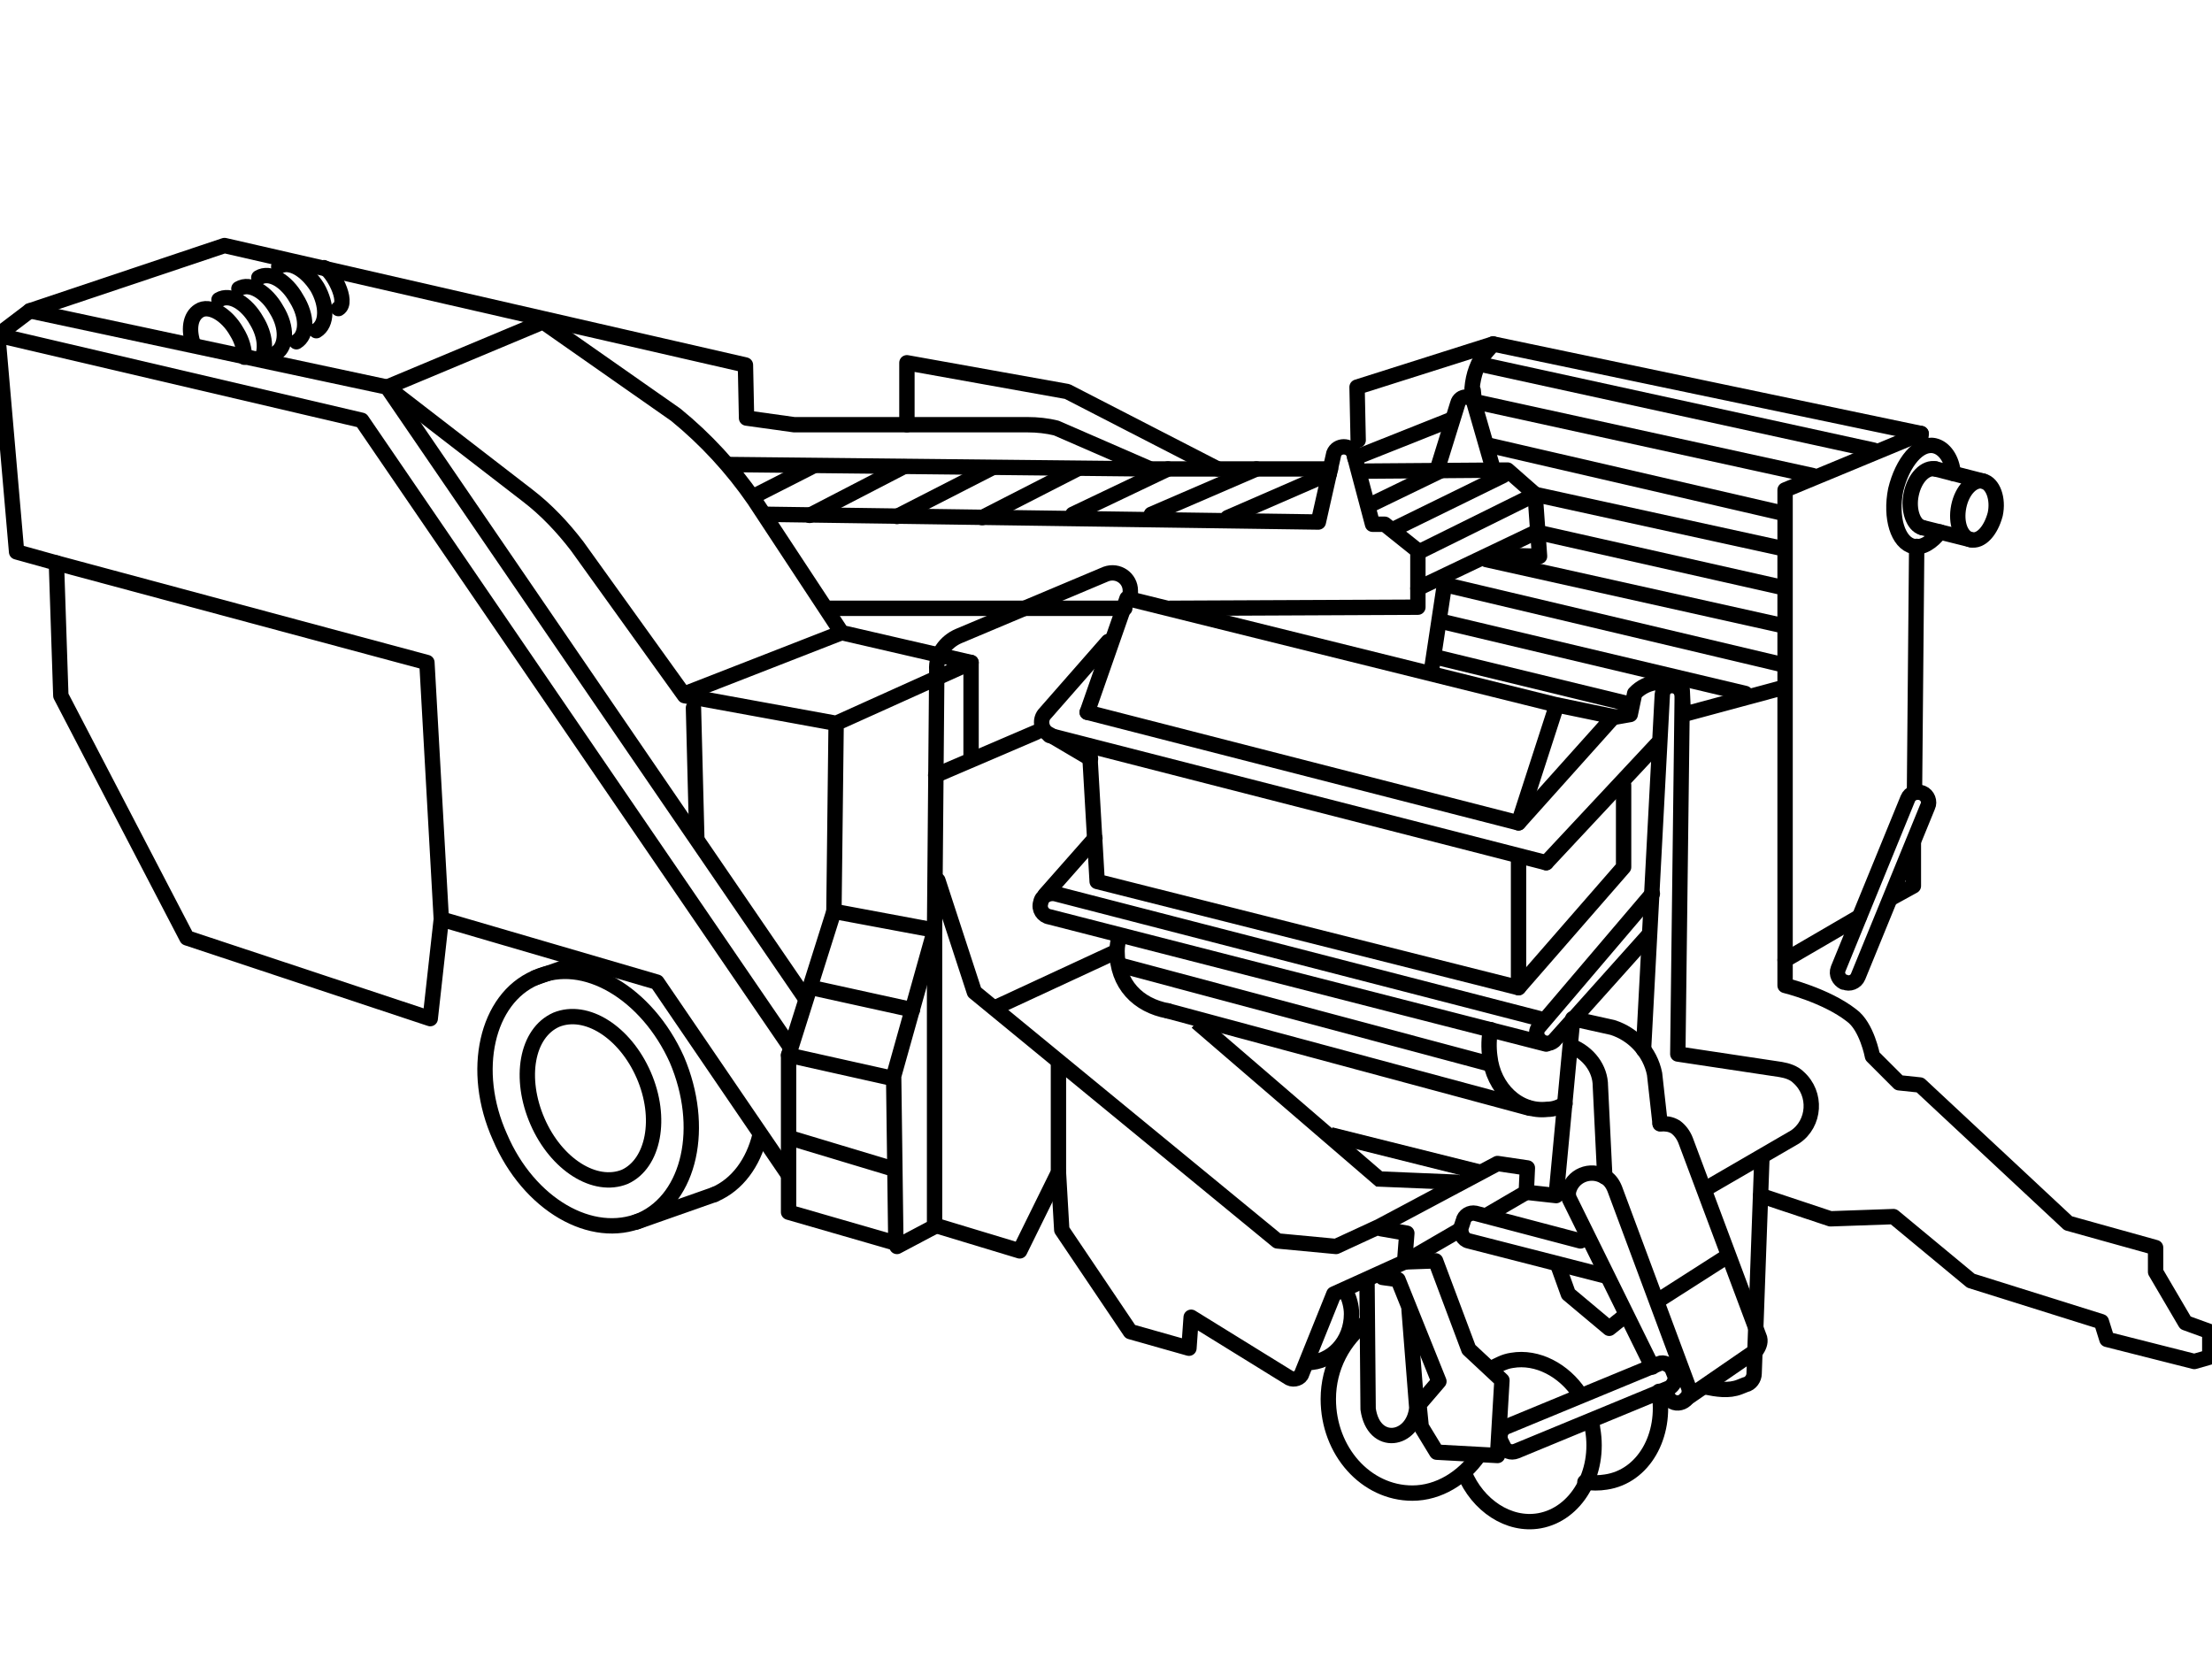 <?xml version="1.0" encoding="UTF-8"?>
<!DOCTYPE svg PUBLIC "-//W3C//DTD SVG 1.1//EN" "http://www.w3.org/Graphics/SVG/1.1/DTD/svg11.dtd">
<!-- Creator: CorelDRAW X7 -->
<svg xmlns="http://www.w3.org/2000/svg" xml:space="preserve" width="2in" height="1.5in" version="1.1" style="shape-rendering:geometricPrecision; text-rendering:geometricPrecision; image-rendering:optimizeQuality; fill-rule:evenodd; clip-rule:evenodd"
viewBox="0 0 2000 1500"
 xmlns:xlink="http://www.w3.org/1999/xlink">
 <defs>
  <style type="text/css">
   <![CDATA[
    .str1 {stroke:black;stroke-width:13.886}
    .str0 {stroke:black;stroke-width:13.886;stroke-linecap:round;stroke-linejoin:round}
    .fil0 {fill:none;fill-rule:nonzero}
   ]]>
  </style>
 </defs>
 <g id="Layer_x0020_1">
  <path class="fil0 str0" d="M612 958c26,61 12,125 -32,145 -45,19 -102,-14 -128,-75 -27,-60 -12,-125 32,-144 44,-20 101,14 128,74z"/>
  <path class="fil0 str0" d="M687 1027c-6,24 -20,44 -41,53"/>
  <line class="fil0 str0" x1="484" y1="884" x2="527" y2= "869" />
  <line class="fil0 str0" x1="575" y1="1105" x2="646" y2= "1080" />
  <polyline class="fil0 str0" points="846,1108 922,1131 957,1060 957,960 "/>
  <path class="fil0 str0" d="M1203 424l-163 0 -85 -37c-8,-2 -17,-3 -26,-3l-211 0 -43 -6 -1 -48 -471 -108 -176 59 -29 22 17 196 36 10 4 120 114 219 220 73 10 -90 195 57 118 173"/>
  <polyline class="fil0 str0" points="1736,405 1737,392 1350,311 1227,350 1228,398 "/>
  <line class="fil0 str0" x1="1731" y1="716" x2="1733" y2= "494" />
  <polyline class="fil0 str0" points="1710,812 1730,801 1730,762 "/>
  <path class="fil0 str0" d="M1592 1081l63 21 57 -2 70 58 118 37 5 16 79 20 14 -4 0 -23 -22 -8 -27 -46 0 -22 -79 -22 -134 -125 -19 -2 -24 -24c0,0 -5,-27 -19,-37 -23,-18 -60,-27 -60,-27l0 -23 67 -39"/>
  <polyline class="fil0 str0" points="51,509 386,599 399,831 "/>
  <path class="fil0 str0" d="M1754 481c-7,9 -16,15 -24,13 -14,-3 -21,-26 -16,-51 6,-25 21,-43 35,-40 9,2 16,12 17,25"/>
  <path class="fil0 str0" d="M1804 465c-4,15 -13,25 -22,23 -9,-2 -14,-15 -11,-30 3,-15 13,-25 22,-23 9,2 14,16 11,30z"/>
  <path class="fil0 str0" d="M1738 477c-8,-2 -13,-16 -10,-30 3,-15 13,-25 22,-23"/>
  <line class="fil0 str0" x1="1793" y1="435" x2="1750" y2= "424" />
  <line class="fil0 str0" x1="1782" y1="488" x2="1738" y2= "477" />
  <polygon class="fil0 str0" points="713,1096 713,954 754,824 845,841 808,973 810,1124 "/>
  <line class="fil0 str0" x1="715" y1="1029" x2="808" y2= "1057" />
  <line class="fil0 str0" x1="713" y1="954" x2="807" y2= "975" />
  <line class="fil0 str0" x1="734" y1="893" x2="825" y2= "913" />
  <polyline class="fil0 str0" points="27,281 350,350 727,901 "/>
  <polyline class="fil0 str0" points="-2,303 327,380 714,946 "/>
  <path class="fil0 str0" d="M754 824l2 -170 -137 -25 -97 -135c-13,-17 -28,-33 -45,-46l-127 -98 141 -59 120 84c27,22 51,48 71,77l79 120 117 27 -122 55"/>
  <path class="fil0 str0" d="M811 1127l34 -18 0 -268 2 -235c-1,-14 8,-26 20,-31l133 -56c11,-4 22,4 22,15l0 6"/>
  <line class="fil0 str0" x1="1040" y1="424" x2="659" y2= "420" />
  <line class="fil0 str0" x1="878" y1="599" x2="878" y2= "683" />
  <polyline class="fil0 str0" points="1737,392 1614,443 1614,868 "/>
  <line class="fil0 str0" x1="1017" y1="550" x2="750" y2= "550" />
  <path class="fil0 str0" d="M693 465l499 7 14 -62c3,-8 15,-8 18,0l17 64 11 0 30 24 0 51 -224 1"/>
  <polyline class="fil0 str0" points="1230,426 1363,425 1388,447 1392,503 1357,502 "/>
  <line class="fil0 str0" x1="1389" y1="481" x2="1282" y2= "532" />
  <line class="fil0 str0" x1="1382" y1="450" x2="1283" y2= "499" />
  <line class="fil0 str0" x1="1359" y1="430" x2="1259" y2= "479" />
  <line class="fil0 str0" x1="1304" y1="425" x2="1240" y2= "456" />
  <line class="fil0 str0" x1="1202" y1="428" x2="1110" y2= "468" />
  <polyline class="fil0 str0" points="983,644 1019,541 1406,637 1459,648 1373,744 "/>
  <line class="fil0 str0" x1="1320" y1="1112" x2="1270" y2= "1141" />
  <polyline class="fil0 str0" points="848,796 881,897 1155,1122 1208,1127 1247,1109 1354,1052 1381,1056 1380,1078 1344,1099 "/>
  <path class="fil0 str0" d="M1300 423l18 -58c2,-8 13,-8 15,0l17 59"/>
  <line class="fil0 str0" x1="1313" y1="379" x2="1225" y2= "414" />
  <path class="fil0 str0" d="M1002 580l-57 65c-5,5 -4,14 2,18l39 23"/>
  <polyline class="fil0 str0" points="1407,639 1373,744 983,644 "/>
  <path class="fil0 str0" d="M1350 311l-6 7c-8,9 -12,21 -13,33 0,1 0,2 1,2l1 10 306 67"/>
  <line class="fil0 str0" x1="761" y1="572" x2="620" y2= "627" />
  <line class="fil0 str0" x1="1398" y1="780" x2="949" y2= "665" />
  <path class="fil0 str0" d="M1457 649l17 -3 4 -19c11,-12 31,-14 43,-3l1 22 89 -24"/>
  <line class="fil0 str0" x1="1398" y1="780" x2="1498" y2= "673" />
  <line class="fil0 str0" x1="990" y1="758" x2="945" y2= "809" />
  <path class="fil0 str0" d="M1398 944l-449 -115c-6,-1 -10,-7 -8,-13 1,-6 7,-9 13,-8l438 113"/>
  <path class="fil0 str0" d="M1494 808l-103 121c-6,9 6,19 14,12l86 -96"/>
  <polyline class="fil0 str0" points="1373,777 1373,893 992,797 985,676 "/>
  <polyline class="fil0 str0" points="1468,710 1468,784 1373,893 "/>
  <path class="fil0 str0" d="M1486 949l17 -321c1,-11 17,-11 18,1l-4 324 93 14c6,1 12,3 16,7 17,15 15,42 -3,54l-81 47"/>
  <path class="fil0 str0" d="M1249 1111l23 4 -2 26 -64 29 -29 72c-1,4 -7,6 -11,4l-89 -55 -2 28 -53 -15 -62 -92 -3 -52"/>
  <path class="fil0 str0" d="M1217 1168c3,6 5,13 5,20 0,25 -18,44 -40,44"/>
  <path class="fil0 str0" d="M1337 1316c-14,20 -36,34 -60,34 -42,0 -76,-38 -76,-85 0,-29 14,-54 34,-69"/>
  <path class="fil0 str0" d="M1380 1078l27 3 15 -160 36 8c19,6 34,22 38,42l5 45"/>
  <path class="fil0 str0" d="M1056 914c-27,-5 -46,-24 -46,-54 0,-5 1,-9 2,-14"/>
  <path class="fil0 str0" d="M1415 998c-5,3 -10,5 -16,5 -26,3 -49,-19 -52,-48 -1,-7 -1,-18 1,-24"/>
  <line class="fil0 str0" x1="1056" y1="914" x2="1383" y2= "1002" />
  <line class="fil0 str0" x1="1014" y1="873" x2="1347" y2= "962" />
  <line class="fil0 str1" x1="900" y1="911" x2="1010" y2= "860" />
  <polyline class="fil0 str1" points="1082,924 1247,1066 1319,1069 "/>
  <line class="fil0 str1" x1="1203" y1="1026" x2="1339" y2= "1060" />
  <path class="fil0 str0" d="M1439 1286c0,2 1,4 1,6 7,40 -15,77 -48,83 -28,5 -56,-14 -68,-43"/>
  <path class="fil0 str0" d="M1349 1237c6,-3 11,-6 18,-7 23,-4 47,9 61,30"/>
  <path class="fil0 str0" d="M1494 1236l-75 -152c-1,-2 -1,-4 -1,-6 3,-15 20,-22 33,-14l0 0c4,2 7,6 9,11l67 180c3,12 -13,19 -19,8"/>
  <path class="fil0 str0" d="M1421 946l0 0c15,6 26,20 26,36l4 82"/>
  <path class="fil0 str0" d="M1501 1016c5,0 9,0 14,3 4,3 7,7 9,12l67 179c1,4 -1,8 -3,11l-64 44"/>
  <line class="fil0 str0" x1="1560" y1="1137" x2="1499" y2= "1176" />
  <path class="fil0 str0" d="M1668 888l-1 0c-4,-2 -7,-7 -5,-12l63 -154c2,-5 8,-7 13,-5l0 0c5,2 7,8 5,12l-63 154c-2,5 -8,7 -12,5z"/>
  <path class="fil0 str0" d="M1593 1048l-7 194c0,4 -3,9 -8,10l-5 2c-10,4 -21,2 -31,0"/>
  <path class="fil0 str0" d="M582 972c17,39 9,80 -17,92 -27,11 -62,-11 -79,-50 -17,-39 -10,-80 17,-92 27,-11 62,11 79,50z"/>
  <path class="fil0 str0" d="M1453 1154l-125 -32c-5,-1 -8,-7 -7,-12l2 -6c1,-5 6,-8 11,-7l95 25"/>
  <polyline class="fil0 str0" points="1409,1145 1418,1170 1455,1201 1470,1189 "/>
  <polyline class="fil0 str0" points="1270,1141 1298,1140 1328,1220 1358,1248 1354,1316 1299,1313 1285,1290 1283,1270 1301,1249 1264,1157 1250,1155 "/>
  <path class="fil0 str0" d="M1236 1158l1 116c5,35 41,29 44,-1l-7 -89"/>
  <path class="fil0 str0" d="M1500 1258c7,40 -14,77 -48,82 -6,1 -13,1 -19,0"/>
  <path class="fil0 str0" d="M1509 1255l-138 57c-5,2 -10,0 -12,-5l-2 -4c-2,-5 0,-11 5,-13l138 -57c4,-2 10,1 12,5l2 5c2,4 -1,10 -5,12z"/>
  <line class="fil0 str0" x1="1337" y1="329" x2="1694" y2= "407" />
  <line class="fil0 str0" x1="1348" y1="403" x2="1612" y2= "464" />
  <line class="fil0 str0" x1="1388" y1="447" x2="1612" y2= "496" />
  <line class="fil0 str0" x1="1389" y1="481" x2="1611" y2= "531" />
  <line class="fil0 str0" x1="1344" y1="506" x2="1609" y2= "565" />
  <line class="fil0 str0" x1="1308" y1="529" x2="1612" y2= "601" />
  <line class="fil0 str0" x1="1304" y1="562" x2="1578" y2= "627" />
  <line class="fil0 str0" x1="1307" y1="522" x2="1294" y2= "608" />
  <line class="fil0 str0" x1="1298" y1="594" x2="1475" y2= "637" />
  <line class="fil0 str0" x1="627" y1="640" x2="630" y2= "757" />
  <line class="fil0 str0" x1="1136" y1="424" x2="1041" y2= "465" />
  <line class="fil0 str0" x1="1056" y1="424" x2="970" y2= "465" />
  <line class="fil0 str0" x1="974" y1="424" x2="888" y2= "468" />
  <line class="fil0 str0" x1="897" y1="423" x2="811" y2= "467" />
  <line class="fil0 str0" x1="817" y1="422" x2="732" y2= "466" />
  <line class="fil0 str0" x1="734" y1="422" x2="681" y2= "449" />
  <path class="fil0 str0" d="M175 312c-5,-14 -3,-26 5,-31 9,-6 25,3 34,19 5,8 7,16 7,23"/>
  <path class="fil0 str0" d="M198 271c10,-6 25,3 34,19 8,13 9,27 4,35"/>
  <path class="fil0 str0" d="M216 261c10,-6 25,3 34,19 10,16 9,33 0,39"/>
  <path class="fil0 str0" d="M234 251c10,-6 25,3 34,19 10,16 10,33 0,39"/>
  <path class="fil0 str0" d="M252 241c10,-6 25,3 35,19 9,16 9,33 -1,39"/>
  <path class="fil0 str0" d="M293 242c7,2 23,31 13,37"/>
  <polyline class="fil0 str0" points="1101,424 965,354 820,328 820,384 "/>
  <line class="fil0 str0" x1="937" y1="662" x2="846" y2= "701" />
 </g>
</svg>
